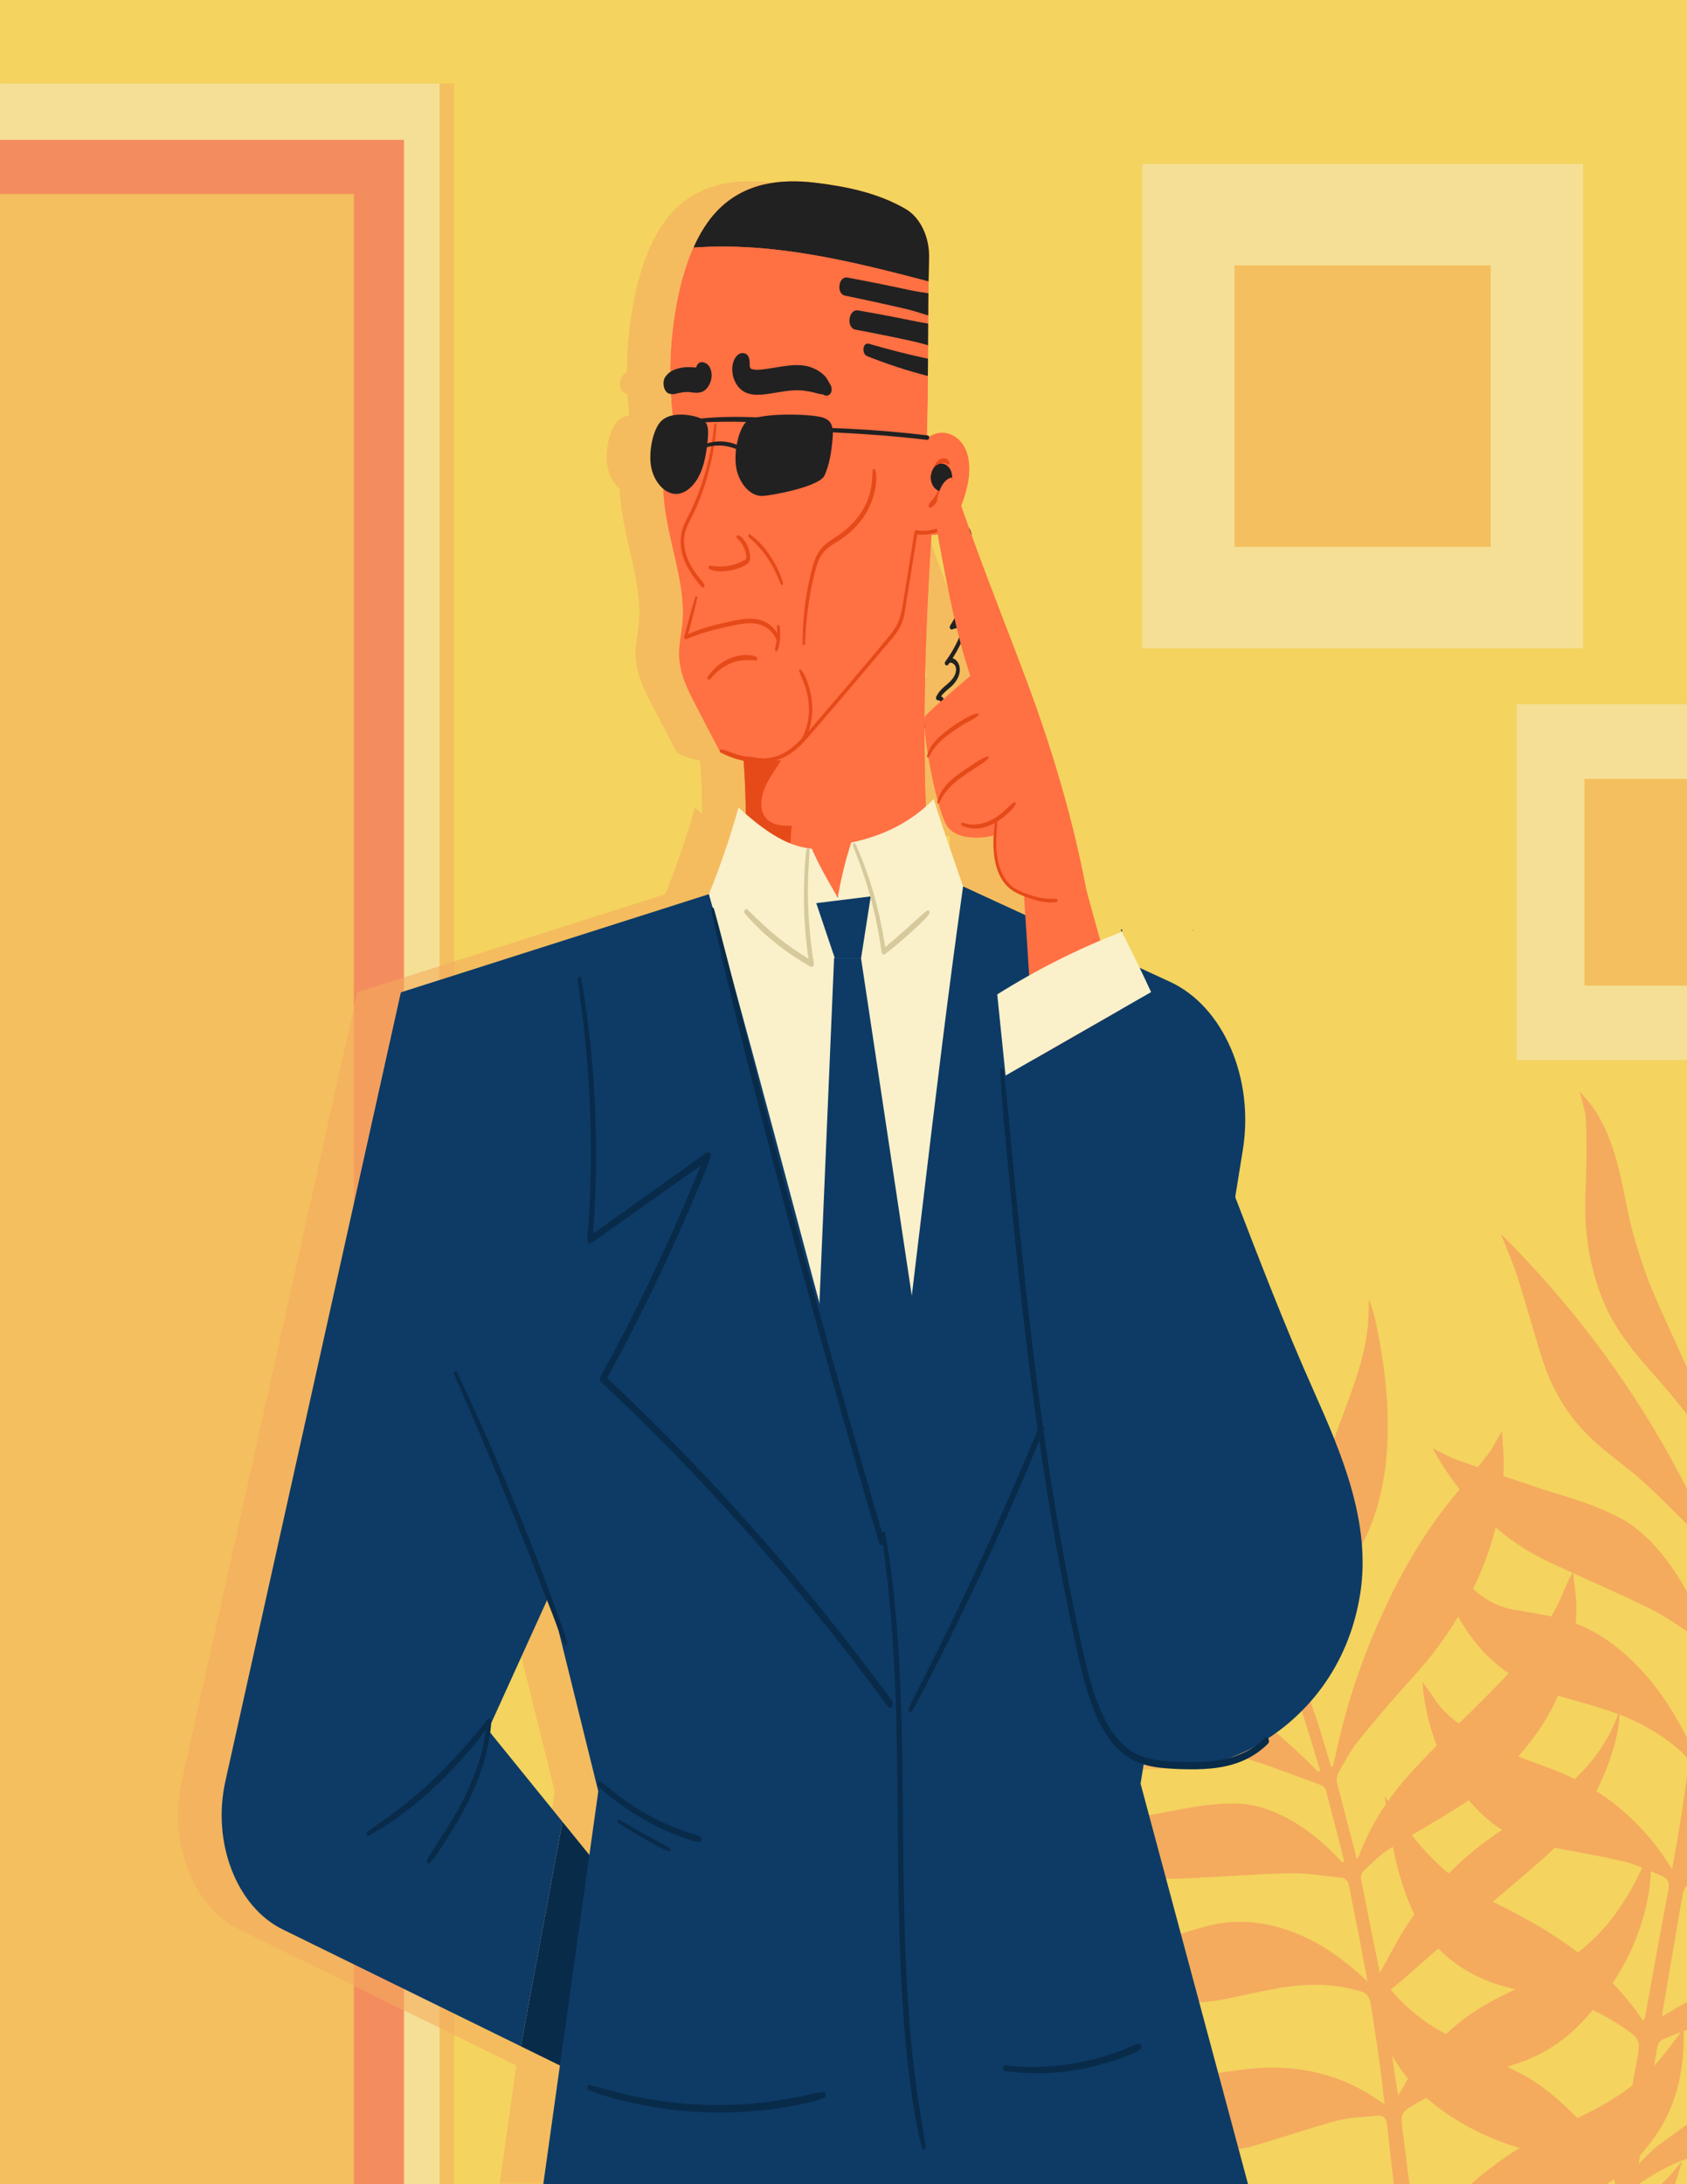<svg xmlns="http://www.w3.org/2000/svg" xmlns:xlink="http://www.w3.org/1999/xlink" width="340px" height="440px" viewBox="0 0 340 440"><defs><filter id="alpha" filterUnits="objectBoundingBox" x="0%" y="0%" width="100%" height="100%"></filter><mask id="mask0"><g filter="url(#alpha)"><rect x="0" y="0" width="340" height="440" style="fill:rgb(0%,0%,0%);fill-opacity:0.569;stroke:none;"></rect></g></mask><clipPath id="clip1"><rect x="0" y="0" width="340" height="440"></rect></clipPath><g id="surface5" clip-path="url(#clip1)"><path style=" stroke:none;fill-rule:nonzero;fill:rgb(95.686%,67.059%,36.863%);fill-opacity:1;" d="M 255.949 280.148 C 250.25 267.383 245.203 254.254 240.152 241.148 L 241.691 231.625 C 244.02 217.188 237.754 202.734 227.016 197.785 L 220.891 194.965 C 219.715 192.516 218.512 190.082 217.266 187.676 C 217.191 187.742 217.098 187.789 217.012 187.824 C 215.66 188.348 214.316 188.902 212.977 189.469 C 212.027 186.074 211.078 182.68 210.145 179.277 C 207.418 164.688 202.984 150.109 197.934 136.641 C 194.297 126.938 190.516 117.453 187.008 107.754 C 186.984 107.516 186.945 107.273 186.848 107.02 C 186.758 106.781 186.641 106.582 186.512 106.391 C 185.973 104.887 185.441 103.375 184.918 101.855 C 185.094 101.414 185.258 100.969 185.406 100.527 C 186.461 97.41 187.105 93.688 185.867 90.688 C 184.52 87.418 180.922 86.227 178.473 88.047 C 178.453 87.879 178.367 87.734 178.191 87.715 C 178.121 87.707 178.051 87.699 177.984 87.691 C 177.996 87.312 178.008 86.938 178.02 86.555 C 178.031 86.203 178.043 85.848 178.047 85.488 C 178.062 85.004 178.074 84.516 178.086 84.031 C 178.148 81.301 178.188 78.527 178.207 75.742 C 178.215 74.738 178.219 73.734 178.23 72.719 L 178.23 72.262 C 178.234 71.633 178.242 70.996 178.242 70.355 C 178.242 70.086 178.242 69.816 178.246 69.547 L 178.246 68.707 C 178.25 67.578 178.258 66.445 178.262 65.312 C 178.262 65.27 178.262 65.227 178.266 65.188 L 178.266 64.695 C 178.266 64.312 178.273 63.926 178.277 63.543 C 178.277 62.746 178.289 61.957 178.293 61.16 C 178.301 60.465 178.312 59.773 178.32 59.086 C 178.328 58.289 178.336 57.492 178.352 56.703 C 178.379 55.195 178.41 53.691 178.453 52.195 C 178.453 52.145 178.453 52.098 178.457 52.047 C 178.457 51.938 178.453 51.832 178.457 51.727 C 178.469 49.383 177.883 47.145 176.836 45.336 C 176.035 43.953 174.969 42.816 173.699 42.082 C 171.84 41.008 169.895 40.164 167.91 39.469 C 163.934 38.078 159.773 37.328 155.68 36.828 C 149.105 36.02 142.273 36.641 136.906 41.375 C 136.867 41.41 136.824 41.441 136.785 41.477 C 136.758 41.504 136.73 41.531 136.703 41.559 C 136.375 41.855 136.047 42.168 135.73 42.5 C 135.727 42.504 135.723 42.508 135.723 42.512 C 135.246 43.004 134.797 43.531 134.367 44.086 C 134.348 44.109 134.332 44.133 134.312 44.152 C 134.129 44.391 133.949 44.637 133.781 44.887 C 133.555 45.195 133.348 45.508 133.141 45.828 C 133.117 45.867 133.09 45.906 133.066 45.945 C 132.68 46.547 132.312 47.176 131.977 47.824 C 131.801 48.156 131.633 48.496 131.469 48.836 C 131.324 49.125 131.188 49.426 131.055 49.727 C 131.031 49.777 131.004 49.824 130.984 49.875 C 130.984 49.875 130.984 49.875 130.988 49.875 C 130.984 49.875 130.984 49.875 130.984 49.875 C 130.949 49.953 130.918 50.039 130.883 50.117 C 130.773 50.363 130.672 50.609 130.566 50.859 C 130.387 51.293 130.215 51.734 130.047 52.176 C 129.902 52.566 129.766 52.961 129.629 53.363 C 129.496 53.75 129.371 54.145 129.25 54.539 C 128.746 56.164 128.316 57.832 127.965 59.512 C 126.895 64.516 126.359 69.703 126.344 74.895 C 125.965 75.148 125.609 75.469 125.316 75.887 C 124.523 77.016 125.023 79.199 126.27 79.348 C 126.332 79.355 126.395 79.363 126.457 79.371 C 126.539 80.809 126.664 82.242 126.824 83.668 C 125.738 83.883 124.754 84.359 124.109 85.23 C 122.59 87.281 121.938 91.445 122.449 94.094 C 122.797 95.891 123.719 97.508 124.918 98.496 C 125 101.195 125.445 103.992 125.984 106.648 C 127.277 113.016 129.406 119.406 128.727 125.938 C 128.527 127.848 128.09 129.734 128.09 131.668 C 128.094 135.5 129.816 138.93 131.473 142.105 C 133.074 145.176 134.68 148.246 136.281 151.324 C 136.285 151.324 136.285 151.324 136.289 151.324 C 136.289 151.445 136.332 151.562 136.441 151.613 C 138.211 152.441 139.195 152.852 141.051 153.25 C 141.062 153.254 141.078 153.254 141.094 153.258 C 141.352 156.805 141.488 160.391 141.523 163.977 C 141.027 163.551 140.535 163.117 140.047 162.68 C 138.367 168.664 136.375 174.496 134.082 180.129 L 72 199.906 L 36.621 358.844 C 33.883 371.152 38.898 384.121 48.152 388.664 L 96.164 412.215 L 104.051 416.086 L 100.703 440 L 242.734 440 L 221.078 359.312 L 221.703 355.434 C 223.027 355.844 224.391 356.059 225.742 356.18 C 227.906 356.371 230.082 356.449 232.25 356.414 C 236.305 356.355 240.5 355.766 244.164 353.371 C 245.074 352.773 245.934 352.082 246.742 351.277 C 247.059 350.965 246.992 350.461 246.781 350.176 C 256.039 344.102 263.297 334.254 265.359 320.973 C 267.574 306.719 261.57 292.734 255.949 280.148 Z M 243.762 352 C 242.336 352.938 240.812 353.605 239.242 354.055 C 240.836 353.465 242.359 352.766 243.762 352 Z M 185.309 178.562 C 183.34 172.738 181.176 166.883 179.391 160.961 C 178.871 161.492 178.336 161.992 177.793 162.473 C 177.602 157.016 177.516 151.547 177.527 146.078 L 177.527 146.637 C 177.539 146.629 177.551 146.625 177.562 146.617 C 177.641 148 177.867 149.832 178.191 151.844 C 178.141 152.004 178.078 152.156 178.039 152.324 C 177.992 152.523 178.184 152.66 178.312 152.586 C 178.805 155.496 179.48 158.668 180.199 161.305 C 180.172 161.406 180.137 161.5 180.113 161.605 C 180.07 161.816 180.227 161.914 180.355 161.871 C 180.949 163.953 181.566 165.633 182.129 166.461 C 184.352 169.719 190.707 168.66 191.48 168.254 C 191.316 170.844 191.512 173.516 192.434 175.781 C 193.035 177.25 193.918 178.441 195.043 179.238 C 195.84 179.805 196.711 180.203 197.594 180.539 C 197.676 181.805 197.758 183.07 197.84 184.34 Z M 181.41 140.781 C 181.262 140.562 181.086 140.383 180.887 140.262 C 181.453 139.434 182.262 138.91 182.945 138.273 C 183.723 137.547 184.504 136.512 184.629 135.219 C 184.73 134.16 184.328 133.227 183.582 132.766 C 183.457 132.688 183.324 132.637 183.195 132.598 C 183.793 131.672 184.336 130.691 184.824 129.66 C 185.414 131.852 186.051 134.02 186.766 136.148 C 186.766 136.148 183.914 138.574 181.41 140.781 Z M 180.73 110.633 C 181.609 115.301 182.504 119.977 183.566 124.578 L 182.703 126.023 C 182.48 126.398 182.75 126.949 183.113 126.793 C 183.414 126.66 183.723 126.59 184.031 126.551 C 184.184 127.184 184.348 127.809 184.512 128.438 C 183.801 130.055 182.953 131.562 181.973 132.934 C 181.895 133.02 181.824 133.117 181.762 133.23 C 181.75 133.246 181.738 133.262 181.73 133.273 C 181.73 133.273 181.73 133.277 181.734 133.277 C 181.715 133.312 181.691 133.344 181.676 133.383 C 181.453 133.879 182.02 134.281 182.297 133.906 C 182.375 133.801 182.453 133.688 182.527 133.578 C 182.84 133.352 183.328 133.633 183.566 133.91 C 184.117 134.547 183.887 135.555 183.504 136.234 C 183.023 137.094 182.324 137.637 181.652 138.211 C 180.961 138.801 180.32 139.449 179.887 140.375 C 179.734 140.707 180 141.105 180.266 141.078 C 180.477 141.059 180.648 141.164 180.785 141.332 C 179.273 142.672 178 143.844 177.738 144.203 C 177.609 144.379 177.547 144.793 177.531 145.387 C 177.578 132.809 178.113 120.223 178.945 107.695 C 179.387 107.766 179.809 107.738 180.211 107.641 C 180.363 108.645 180.543 109.645 180.73 110.633 Z M 104.57 366.992 L 90 349.023 C 90.082 348.402 90.145 347.781 90.195 347.152 L 101.453 322.363 C 101.848 323.363 102.246 324.367 102.633 325.375 C 103.016 326.367 103.379 327.395 103.758 328.406 L 111.785 360.867 L 109.988 373.676 Z M 104.57 366.992 "></path></g></defs><g id="surface1"><rect x="0" y="0" width="340" height="440" style="fill:rgb(95.686%,82.745%,36.863%);fill-opacity:1;stroke:none;"></rect><path style=" stroke:none;fill-rule:nonzero;fill:rgb(95.686%,67.059%,36.863%);fill-opacity:1;" d="M 344.238 307.668 C 344.238 302.555 344.383 297.43 344.148 292.336 C 344.078 290.793 343.188 289.055 342.297 287.879 C 339.609 284.32 336.824 280.875 333.926 277.605 C 329.594 272.723 325.27 267.859 322.695 261.016 C 320.25 254.523 319.207 247.688 319.543 240.434 C 319.77 235.574 319.781 230.691 319.652 225.828 C 319.605 223.996 318.902 222.195 318.391 219.898 C 319.34 221.016 320.172 221.859 320.883 222.852 C 323.539 226.535 325.148 231.004 326.309 235.727 C 327.383 240.086 328.055 244.629 329.258 248.922 C 330.445 253.141 331.863 257.305 333.559 261.223 C 337.195 269.641 341.383 277.664 344.297 286.684 C 344.062 283.355 343.926 280.008 343.582 276.695 C 342.699 268.199 341.379 259.758 340.875 251.23 C 340.215 240.094 341.422 229.18 345.484 219.105 C 347.16 214.953 349.078 210.965 350.922 206.926 C 354.152 199.844 357.41 192.781 360.633 185.758 C 360.57 186.953 360.496 188.332 360.414 189.715 C 360.328 191.16 360.273 192.617 360.137 194.059 C 359.719 198.496 359.402 202.961 358.797 207.355 C 357.586 216.086 356.391 224.828 354.859 233.469 C 353.105 243.355 350.805 253.062 347.922 262.512 C 346.988 265.582 345.801 268.523 344.82 271.57 C 344.543 272.43 344.414 273.492 344.516 274.406 C 344.965 278.539 345.527 282.648 346.086 287.07 C 346.777 285.242 347.422 283.535 348.062 281.824 C 352.074 271.164 356.461 260.766 362.527 251.809 C 365.441 247.508 368.891 243.82 372.105 239.863 C 374.777 236.574 377.289 233.109 379.047 228.859 C 379.586 227.555 380.004 226.168 380.637 224.371 C 380.637 226.059 380.719 227.301 380.625 228.52 C 380.062 235.707 378.98 242.719 376.941 249.496 C 373.871 259.703 368.918 267.777 361.219 272.496 C 355.734 275.855 352.066 281.523 348.238 287.23 C 346.395 289.98 346.309 292.707 346.465 295.945 C 346.66 299.992 346.512 304.066 346.512 308.125 C 346.637 308.176 346.762 308.223 346.887 308.27 C 347.75 306.848 348.605 305.418 349.48 304.008 C 354.145 296.457 359.516 289.879 365.461 284.016 C 371.594 277.961 378.156 272.961 385.355 269.359 C 388.234 267.918 391.125 266.5 393.957 264.918 C 395.211 264.215 396.34 263.137 397.922 261.922 C 397.254 264.531 396.82 266.766 396.125 268.852 C 393.359 277.109 388.855 283.496 383.266 288.746 C 378.32 293.391 372.918 296.758 367.141 299.27 C 362.434 301.312 357.762 303.527 353.152 305.922 C 351.133 306.973 349.289 308.605 347.422 310.09 C 347.043 310.391 346.723 311.191 346.691 311.789 C 346.418 317.117 346.219 322.453 345.992 327.887 C 346.172 327.773 346.418 327.699 346.582 327.508 C 351.133 322.176 356.562 318.855 362.312 316.492 C 368.75 313.844 375.316 311.719 381.797 309.238 C 387.91 306.895 393.914 304.164 399.051 299.043 C 400.312 297.785 401.48 296.363 403.043 295.148 C 402.539 297.602 402.25 300.168 401.496 302.484 C 398.418 311.91 393.008 318.34 385.832 322.473 C 380.062 325.797 373.992 327.457 367.742 328.062 C 362.684 328.555 357.605 328.664 352.551 329.18 C 350.523 329.387 348.523 330.168 346.531 330.805 C 346.164 330.922 345.672 331.543 345.621 332 C 344.941 338.496 344.328 345.004 343.699 351.492 C 345.723 349.805 347.715 348.031 349.793 346.438 C 353.703 343.438 357.902 341.281 362.254 339.586 C 367.918 337.371 373.719 336.48 379.621 336.121 C 384.672 335.812 389.715 335.059 394.539 332.836 C 397.984 331.246 401.098 328.957 403.711 325.566 C 402.926 328.414 401.457 330.648 399.887 332.766 C 394.887 339.504 388.688 343.539 381.758 345.617 C 375.305 347.551 368.777 349.059 362.289 350.812 C 357.422 352.129 352.574 353.555 347.711 354.906 C 346.441 355.262 345.145 355.477 343.879 355.855 C 343.516 355.965 342.98 356.359 342.922 356.727 C 341.938 363.082 341.016 369.453 340.023 376.195 C 341.285 375.227 342.305 374.328 343.398 373.625 C 350.293 369.203 357.609 367.328 365.281 367.578 C 368.293 367.676 371.305 367.688 374.316 367.633 C 380.195 367.531 385.918 366.426 391.32 363.152 C 394.836 361.023 398.047 358.34 400.91 354.961 C 401.027 354.828 401.16 354.719 401.484 354.402 C 400.586 358.539 399.164 361.953 397.234 365.027 C 392.758 372.148 386.852 376.406 380.305 379.539 C 374.539 382.293 368.758 382.676 362.707 381.449 C 356.16 380.121 349.562 378.945 342.879 379.402 C 339.445 379.633 339.461 379.539 338.738 383.824 C 337.531 390.953 336.297 398.074 335.082 405.199 C 335.035 405.469 335.047 405.75 335.02 406.199 C 336.758 405.184 338.355 404.195 339.988 403.301 C 344.895 400.609 350.043 399.152 355.309 398.277 C 360.945 397.344 366.586 397.539 372.25 397.746 C 378.355 397.973 384.484 397.656 390.355 395.094 C 392.754 394.051 395.031 392.551 397.285 391.301 C 395.199 399.152 391.387 405.328 385.309 408.977 C 379.051 412.734 372.531 414.059 365.762 412.172 C 362.133 411.16 358.566 409.75 355.004 408.363 C 350.695 406.688 346.391 406.941 342.094 408.199 C 339.738 408.891 337.43 409.855 335.129 410.816 C 334.68 411.004 334.125 411.672 334.027 412.238 C 333.148 417.328 332.355 422.445 331.547 427.555 C 331.133 430.16 330.742 432.773 330.258 435.887 C 331.785 434.445 332.914 433.137 334.203 432.203 C 337.707 429.66 341.176 426.969 344.848 424.891 C 352.871 420.352 361.309 418.664 370.078 419.445 C 375.238 419.906 380.41 419.648 385.445 417.801 C 386.676 417.348 387.852 416.656 389.414 415.902 C 385.48 421.312 381.812 426.34 376.812 429.273 C 373.035 431.492 369.035 432.434 364.91 432.477 C 360.195 432.527 355.465 432.195 350.762 432.523 C 343.754 433.016 337.059 435.344 330.824 439.609 C 330.215 440.023 329.562 441.078 329.484 441.922 C 328.426 453.043 327.34 464.164 326.539 475.316 C 326.16 480.629 326.371 486.012 326.316 491.359 C 326.309 492.156 326.316 492.953 326.316 493.824 C 324.836 493.824 323.5 493.824 321.945 493.824 C 321.945 490.562 321.93 487.328 321.949 484.09 C 322.016 473.609 322.852 463.207 323.977 452.84 C 324.395 448.988 324.797 445.121 325.449 441.332 C 325.797 439.312 325.086 438.641 323.934 437.961 C 320.508 435.938 316.863 434.945 313.176 434.301 C 306.012 433.047 299.109 430.672 292.637 426.488 C 286.891 422.773 281.887 417.852 278.734 410.387 C 276.82 405.855 276.145 400.922 276.316 396.23 C 277.602 397.715 279.055 399.352 280.477 401.035 C 283.352 404.434 286.637 407.066 290.168 409.066 C 295.539 412.113 300.992 414.914 306.449 417.699 C 311.141 420.098 315.184 423.809 319.059 427.848 C 321.488 430.379 323.742 433.188 326.18 435.996 C 326.551 433.875 326.914 431.77 327.289 429.664 C 328.227 424.41 329.168 419.156 330.109 413.902 C 330.535 411.527 330.293 410.711 328.586 409.438 C 322.992 405.277 316.984 402.766 310.582 401.742 C 304.324 400.738 298.16 399.285 292.633 394.98 C 288.859 392.043 285.906 388.117 283.887 383.047 C 281.266 376.469 280.066 369.352 279.07 361.809 C 280.812 364.355 282.309 366.738 283.961 368.93 C 288.531 374.992 293.879 379.637 299.988 382.66 C 306.316 385.789 312.574 389.062 318.387 393.625 C 323.105 397.332 327.504 401.551 331.168 407.148 C 331.328 406.777 331.512 406.52 331.566 406.219 C 333.117 397.762 334.605 389.289 336.23 380.855 C 336.574 379.078 336.02 378.352 334.965 377.918 C 332.367 376.852 329.789 375.566 327.125 374.949 C 321.348 373.609 315.512 372.727 309.719 371.492 C 303.77 370.219 298.793 366.469 294.625 360.895 C 290.523 355.414 288.02 348.859 286.914 341.391 C 286.816 340.719 286.801 340.023 286.703 338.836 C 287.621 340.121 288.332 341.02 288.957 342.008 C 290.973 345.207 293.715 347.102 296.461 348.926 C 301.387 352.199 306.676 354.164 311.988 356.086 C 320.355 359.109 327.91 364.133 334.078 372.246 C 335.043 373.512 335.906 374.91 336.996 376.504 C 337.539 373.461 338.062 370.738 338.504 367.988 C 339.035 364.641 339.496 361.27 339.992 357.91 C 340.488 354.547 340.367 354.148 338.234 352.336 C 334.426 349.09 330.254 346.805 325.902 345.211 C 321.773 343.695 317.543 342.645 313.352 341.406 C 306.125 339.27 299.785 335.133 295.012 327.574 C 291.957 322.742 290.211 317.195 289.789 310.633 C 290.953 312.34 291.988 313.816 292.984 315.332 C 296.207 320.238 300.156 323.449 305.168 324.281 C 308.105 324.77 311.043 325.25 313.957 325.93 C 320.664 327.488 326.434 331.523 331.547 337.273 C 335.027 341.191 337.867 345.793 340.371 350.773 C 340.48 350.992 340.59 351.207 340.902 351.832 C 341.301 348.262 341.664 345.141 341.992 342.012 C 342.324 338.852 342.57 335.672 342.957 332.523 C 343.113 331.215 342.816 330.395 341.945 329.852 C 338.805 327.891 335.75 325.629 332.5 324.035 C 325.59 320.645 318.555 317.684 311.617 314.383 C 303.406 310.477 296.547 304.012 290.871 295.426 C 290.18 294.375 289.586 293.211 288.754 291.758 C 290.559 292.633 292.027 293.512 293.57 294.066 C 298.445 295.816 303.348 297.449 308.242 299.129 C 314.469 301.27 320.855 302.676 326.828 305.977 C 330.254 307.871 333.164 310.73 335.777 314.129 C 338.707 317.934 341.059 322.285 342.992 327.027 C 343.02 327.098 343.145 327.098 343.492 327.23 C 343.73 322.133 343.984 317.121 344.176 312.102 C 344.191 311.637 343.918 310.992 343.621 310.695 C 339.547 306.625 335.52 302.461 331.32 298.613 C 328.113 295.676 324.594 293.312 321.375 290.398 C 316.859 286.309 313.254 281.055 311.062 274.453 C 309.191 268.816 307.684 262.977 305.859 257.305 C 304.875 254.246 303.57 251.355 302.48 248.559 C 318.953 264.996 333.203 284.379 343.859 308.012 C 343.984 307.895 344.109 307.781 344.238 307.668 Z M 344.238 307.668 "></path><path style=" stroke:none;fill-rule:nonzero;fill:rgb(95.686%,67.059%,36.863%);fill-opacity:1;" d="M 266.02 356.531 C 264.555 351.781 263.215 346.953 261.539 342.336 C 261.031 340.938 259.703 339.754 258.539 339.086 C 255.023 337.074 251.449 335.215 247.82 333.574 C 242.395 331.121 236.984 328.684 232.629 323.566 C 228.496 318.715 225.566 312.867 223.797 305.973 C 222.613 301.355 221.223 296.812 219.707 292.359 C 219.141 290.68 217.969 289.348 216.832 287.461 C 218.035 288.039 219.051 288.426 219.996 289.004 C 223.52 291.148 226.297 294.523 228.73 298.348 C 230.977 301.883 232.902 305.777 235.254 309.184 C 237.566 312.531 240.082 315.715 242.777 318.539 C 248.566 324.605 254.762 330.043 260.055 337.02 C 258.883 334.039 257.793 330.996 256.523 328.086 C 253.266 320.625 249.617 313.418 246.703 305.746 C 242.895 295.723 240.883 285.012 241.766 273.703 C 242.129 269.043 242.766 264.418 243.316 259.781 C 244.285 251.652 245.281 243.527 246.262 235.457 C 246.543 236.598 246.871 237.914 247.191 239.234 C 247.527 240.621 247.895 242 248.18 243.402 C 249.062 247.723 250.051 252.02 250.75 256.395 C 252.133 265.078 253.531 273.773 254.59 282.531 C 255.797 292.555 256.445 302.676 256.484 312.832 C 256.496 316.133 256.238 319.434 256.203 322.734 C 256.191 323.664 256.379 324.711 256.73 325.512 C 258.34 329.133 260.039 332.68 261.824 336.52 C 261.941 334.488 262.051 332.59 262.156 330.695 C 262.82 318.871 263.91 307.105 266.973 295.875 C 268.441 290.484 270.59 285.402 272.438 280.184 C 273.977 275.844 275.312 271.418 275.723 266.633 C 275.852 265.16 275.844 263.672 275.914 261.695 C 276.398 263.266 276.832 264.379 277.094 265.559 C 278.633 272.496 279.637 279.531 279.691 286.805 C 279.773 297.754 277.488 307.633 271.691 315.711 C 267.562 321.465 265.785 328.496 263.871 335.633 C 262.945 339.07 263.652 341.641 264.727 344.574 C 266.066 348.238 267.098 352.09 268.262 355.863 C 268.395 355.848 268.523 355.832 268.652 355.816 C 269.047 354.082 269.43 352.344 269.836 350.613 C 272 341.359 275.102 332.668 278.938 324.367 C 282.895 315.801 287.551 308.004 293.203 301.199 C 295.465 298.48 297.738 295.773 299.914 292.941 C 300.879 291.688 301.617 290.141 302.734 288.254 C 302.863 291 303.105 293.281 303.055 295.555 C 302.859 304.551 300.508 312.645 296.824 320.203 C 293.566 326.895 289.52 332.617 284.875 337.727 C 281.09 341.887 277.387 346.188 273.797 350.625 C 272.223 352.57 270.98 354.973 269.668 357.25 C 269.406 357.711 269.336 358.605 269.48 359.176 C 270.758 364.254 272.102 369.305 273.449 374.461 C 273.586 374.27 273.793 374.082 273.891 373.824 C 276.582 366.688 280.676 360.992 285.332 356.035 C 290.551 350.48 296.039 345.355 301.344 339.934 C 306.348 334.824 311.137 329.402 314.438 322.18 C 315.25 320.402 315.926 318.523 317.027 316.641 C 317.262 319.16 317.73 321.688 317.695 324.199 C 317.543 334.43 314.367 342.996 308.891 350.281 C 304.484 356.145 299.324 360.605 293.699 364.172 C 289.145 367.059 284.461 369.602 279.914 372.508 C 278.09 373.676 276.457 375.363 274.789 376.91 C 274.48 377.195 274.203 378.008 274.289 378.457 C 275.523 384.812 276.82 391.152 278.098 397.477 C 279.492 394.941 280.832 392.336 282.305 389.859 C 285.074 385.191 288.355 381.176 291.906 377.508 C 296.535 372.727 301.66 369.113 307.035 365.941 C 311.641 363.23 316.105 360.105 319.945 355.723 C 322.688 352.59 324.922 348.969 326.379 344.562 C 326.465 347.586 325.742 350.367 324.891 353.086 C 322.184 361.746 317.586 368.473 311.746 373.734 C 306.309 378.633 300.68 383.168 295.164 387.914 C 291.023 391.477 286.93 395.129 282.801 398.719 C 281.723 399.66 280.586 400.484 279.516 401.441 C 279.211 401.719 278.824 402.34 278.879 402.711 C 279.785 409.086 280.758 415.445 281.773 422.184 C 282.668 420.676 283.355 419.352 284.172 418.172 C 289.301 410.754 295.559 405.496 302.754 402.039 C 305.578 400.684 308.375 399.246 311.156 397.75 C 316.586 394.828 321.586 391.051 325.66 385.418 C 328.312 381.75 330.523 377.719 332.215 373.199 C 332.281 373.02 332.375 372.855 332.586 372.406 C 332.941 376.68 332.598 380.531 331.688 384.312 C 329.578 393.078 325.316 399.871 320.133 405.922 C 315.574 411.254 310.316 414.387 304.348 416.156 C 297.883 418.066 291.422 420.145 285.348 423.781 C 282.227 425.648 282.215 425.555 282.77 429.879 C 283.699 437.078 284.594 444.281 285.512 451.484 C 285.543 451.754 285.637 452.012 285.742 452.441 C 287.062 450.664 288.266 448.977 289.523 447.363 C 293.305 442.504 297.668 438.68 302.305 435.336 C 307.27 431.758 312.562 429.23 317.883 426.699 C 323.617 423.973 329.215 420.734 333.934 415.535 C 335.859 413.41 337.543 410.926 339.277 408.684 C 339.594 416.977 337.828 424.539 333.23 430.852 C 328.5 437.348 322.824 441.707 316 443.211 C 312.34 444.016 308.621 444.418 304.918 444.844 C 300.438 445.359 296.512 447.664 292.883 450.898 C 290.895 452.672 289.027 454.68 287.168 456.68 C 286.805 457.066 286.484 457.953 286.555 458.523 C 287.199 463.672 287.93 468.805 288.645 473.941 C 289.008 476.559 289.395 479.168 289.844 482.293 C 290.844 480.219 291.516 478.465 292.445 476.977 C 294.969 472.93 297.418 468.766 300.23 465.07 C 306.379 457 313.727 451.379 322.094 447.891 C 327.016 445.836 331.746 443.113 335.891 438.98 C 336.902 437.969 337.797 436.758 339.031 435.309 C 336.93 442.219 334.969 448.652 331.168 453.777 C 328.297 457.656 324.855 460.453 321.039 462.473 C 316.672 464.785 312.188 466.75 307.914 469.316 C 301.551 473.141 295.996 478.52 291.434 485.477 C 290.988 486.152 290.688 487.445 290.855 488.27 C 293.062 499.102 295.246 509.953 297.703 520.691 C 298.875 525.805 300.617 530.699 302.102 535.691 C 302.324 536.438 302.559 537.172 302.809 537.98 C 301.434 538.691 300.195 539.336 298.75 540.082 C 297.816 537.055 296.871 534.059 295.961 531.043 C 293.016 521.277 290.801 511.219 288.871 501.055 C 288.156 497.277 287.422 493.492 286.938 489.66 C 286.68 487.617 285.828 487.336 284.562 487.258 C 280.801 487.023 277.133 487.855 273.523 489.031 C 266.516 491.309 259.426 492.422 252.215 491.645 C 245.809 490.961 239.754 488.797 234.68 483.379 C 231.605 480.094 229.562 475.836 228.375 471.398 C 229.996 472.156 231.816 472.98 233.617 473.859 C 237.262 475.633 241.07 476.496 244.922 476.66 C 250.781 476.906 256.648 476.887 262.516 476.852 C 267.559 476.82 272.379 478.32 277.137 480.211 C 280.117 481.395 283.016 482.918 286.086 484.352 C 285.824 482.207 285.555 480.074 285.301 477.941 C 284.66 472.613 284.027 467.281 283.395 461.953 C 283.109 459.543 282.648 458.898 280.695 458.539 C 274.312 457.363 268.012 457.918 261.773 460.043 C 255.676 462.121 249.535 463.73 243.168 462.391 C 238.824 461.477 234.953 459.254 231.621 455.516 C 227.305 450.668 224.148 444.637 221.055 438.109 C 223.402 439.641 225.477 441.133 227.641 442.371 C 233.625 445.805 239.922 447.547 246.461 447.418 C 253.234 447.281 259.988 447.312 266.691 448.758 C 272.137 449.93 277.43 451.73 282.438 455.172 C 282.484 454.746 282.578 454.418 282.543 454.113 C 281.555 445.52 280.504 436.934 279.594 428.324 C 279.402 426.508 278.676 426.098 277.574 426.203 C 274.855 426.461 272.094 426.508 269.441 427.215 C 263.695 428.75 258.023 430.734 252.289 432.371 C 246.398 434.051 240.703 432.957 235.234 429.789 C 229.855 426.672 225.648 421.789 222.48 415.383 C 222.195 414.805 221.98 414.168 221.551 413.113 C 222.77 413.863 223.688 414.355 224.551 414.977 C 227.34 416.977 230.43 417.418 233.504 417.793 C 239.016 418.465 244.488 417.746 249.973 416.977 C 258.613 415.766 267.066 416.797 275.121 421.363 C 276.383 422.078 277.586 422.957 279.055 423.918 C 278.684 420.832 278.391 418.047 278.008 415.285 C 277.543 411.922 277.004 408.57 276.5 405.215 C 275.996 401.848 275.77 401.539 273.27 400.879 C 268.801 399.699 264.273 399.582 259.773 400.191 C 255.504 400.773 251.273 401.828 247.027 402.691 C 239.703 404.184 232.629 403.387 226.027 398.664 C 221.809 395.645 218.594 391.336 216.316 385.441 C 217.887 386.469 219.273 387.34 220.637 388.273 C 225.035 391.277 229.621 392.359 234.516 390.727 C 237.383 389.77 240.25 388.801 243.148 388.031 C 249.82 386.254 256.34 387.23 262.734 390.109 C 267.094 392.074 271.051 394.984 274.801 398.402 C 274.965 398.555 275.129 398.703 275.598 399.133 C 274.945 395.629 274.387 392.551 273.797 389.488 C 273.195 386.395 272.512 383.324 271.965 380.215 C 271.738 378.926 271.227 378.309 270.262 378.223 C 266.781 377.906 263.297 377.281 259.824 377.359 C 252.434 377.531 245.051 378.168 237.664 378.438 C 228.922 378.754 220.695 376.051 212.961 370.805 C 212.016 370.164 211.133 369.367 209.941 368.418 C 211.867 368.363 213.484 368.473 215.074 368.246 C 220.105 367.531 225.125 366.688 230.152 365.895 C 236.547 364.887 242.883 363.125 249.371 363.32 C 253.098 363.434 256.621 364.691 260.023 366.586 C 263.832 368.715 267.266 371.621 270.422 375.098 C 270.465 375.148 270.586 375.086 270.945 375.043 C 269.703 370.195 268.5 365.422 267.238 360.672 C 267.121 360.23 266.684 359.762 266.32 359.629 C 261.367 357.809 256.434 355.879 251.43 354.324 C 247.609 353.137 243.664 352.637 239.84 351.477 C 234.473 349.848 229.617 346.703 225.688 341.629 C 222.332 337.297 219.258 332.598 215.938 328.207 C 214.145 325.836 212.105 323.781 210.289 321.715 C 230.301 329.055 249.094 340.207 265.77 357.023 C 265.852 356.863 265.938 356.695 266.02 356.531 Z M 266.02 356.531 "></path><path style=" stroke:none;fill-rule:nonzero;fill:rgb(95.686%,87.451%,58.431%);fill-opacity:1;" d="M 230.188 33.02 L 319.059 33.02 L 319.059 130.617 L 230.188 130.617 Z M 230.188 33.02 "></path><path style=" stroke:none;fill-rule:nonzero;fill:rgb(95.686%,74.902%,36.863%);fill-opacity:1;" d="M 248.809 53.469 L 300.441 53.469 L 300.441 110.168 L 248.809 110.168 Z M 248.809 53.469 "></path><path style=" stroke:none;fill-rule:nonzero;fill:rgb(95.686%,87.451%,58.431%);fill-opacity:1;" d="M 305.664 141.883 L 370.945 141.883 L 370.945 213.57 L 305.664 213.57 Z M 305.664 141.883 "></path><path style=" stroke:none;fill-rule:nonzero;fill:rgb(95.686%,74.902%,36.863%);fill-opacity:1;" d="M 319.34 156.902 L 357.266 156.902 L 357.266 198.551 L 319.34 198.551 Z M 319.34 156.902 "></path><path style=" stroke:none;fill-rule:nonzero;fill:rgb(95.686%,74.902%,36.863%);fill-opacity:1;" d="M 0.934 16.812 L 91.539 16.812 L 91.539 440 L 0.934 440 Z M 0.934 16.812 "></path><path style=" stroke:none;fill-rule:nonzero;fill:rgb(95.686%,87.451%,58.431%);fill-opacity:1;" d="M 0 16.812 L 88.598 16.812 L 88.598 440 L 0 440 Z M 0 16.812 "></path><path style=" stroke:none;fill-rule:nonzero;fill:rgb(95.686%,55.294%,36.863%);fill-opacity:1;" d="M 0 28.176 L 81.422 28.176 L 81.422 440 L 0 440 Z M 0 28.176 "></path><path style=" stroke:none;fill-rule:nonzero;fill:rgb(95.686%,74.902%,36.863%);fill-opacity:1;" d="M 0 39.082 L 71.309 39.082 L 71.309 440 L 0 440 Z M 0 39.082 "></path><path style=" stroke:none;fill-rule:nonzero;fill:rgb(95.686%,67.059%,36.863%);fill-opacity:1;" d="M 240.566 187.395 C 240.57 187.156 240.184 187.195 240.285 187.395 C 240.336 187.488 240.383 187.582 240.43 187.676 C 240.508 187.605 240.562 187.516 240.566 187.395 Z M 240.566 187.395 "></path><use xlink:href="#surface5" mask="url(#mask0)"></use><path style=" stroke:none;fill-rule:nonzero;fill:rgb(3.529%,16.863%,29.02%);fill-opacity:1;" d="M 128.656 385.852 L 113.363 366.992 L 104.957 412.215 L 124.836 421.969 Z M 128.656 385.852 "></path><path style=" stroke:none;fill-rule:nonzero;fill:rgb(5.098%,23.137%,40%);fill-opacity:1;" d="M 98.375 348.504 L 119.883 301.145 L 80.789 199.906 L 45.418 358.844 C 42.676 371.152 47.691 384.121 56.949 388.664 L 104.957 412.215 L 113.363 366.992 Z M 98.375 348.504 "></path><path style=" stroke:none;fill-rule:nonzero;fill:rgb(5.098%,23.137%,40%);fill-opacity:1;" d="M 142.871 180.129 L 80.789 199.906 L 120.578 360.867 L 109.496 440 L 251.531 440 L 229.871 359.312 L 250.484 231.629 C 252.816 217.188 246.547 202.734 235.809 197.785 L 194.102 178.566 Z M 142.871 180.129 "></path><path style=" stroke:none;fill-rule:nonzero;fill:rgb(100%,43.922%,26.275%);fill-opacity:1;" d="M 194.199 100.527 C 192.949 104.215 190.824 108.199 187.738 107.695 C 186.207 130.797 185.66 154.098 187.379 177.176 C 175.598 182.16 161.734 181.535 150.047 176.188 C 150.449 168.582 150.43 160.82 149.879 153.23 C 148.375 152.602 146.574 151.957 145.07 151.324 C 143.469 148.246 141.863 145.176 140.262 142.105 C 138.605 138.934 136.883 135.5 136.875 131.668 C 136.875 129.734 137.316 127.852 137.512 125.938 C 138.191 119.41 136.066 113.02 134.77 106.648 C 133.473 100.273 132.691 93.051 136.301 88.406 C 134.594 78.926 134.75 68.895 136.754 59.512 C 137.105 57.836 137.535 56.164 138.039 54.543 C 138.16 54.148 138.285 53.754 138.418 53.363 C 138.551 52.961 138.691 52.566 138.836 52.18 C 139.004 51.734 139.176 51.297 139.355 50.863 C 139.457 50.613 139.562 50.363 139.672 50.121 C 139.707 50.039 139.738 49.957 139.773 49.879 C 139.93 49.523 140.09 49.18 140.254 48.84 C 140.422 48.5 140.586 48.16 140.766 47.828 C 141.113 47.16 141.488 46.516 141.883 45.898 C 142.102 45.555 142.328 45.219 142.57 44.887 C 142.746 44.625 142.938 44.367 143.133 44.117 C 143.57 43.551 144.031 43.012 144.52 42.504 C 150.039 36.738 157.406 35.961 164.469 36.828 C 170.609 37.582 176.91 38.852 182.492 42.09 C 185.5 43.828 187.371 47.785 187.246 52.047 C 187.203 53.594 187.172 55.148 187.145 56.707 C 187.129 57.496 187.117 58.293 187.113 59.09 C 187.102 59.777 187.09 60.469 187.086 61.164 C 187.074 61.953 187.07 62.75 187.062 63.547 C 187.062 63.926 187.059 64.316 187.059 64.695 C 187.059 64.863 187.059 65.023 187.055 65.188 L 187.055 65.312 C 187.047 66.449 187.043 67.582 187.035 68.711 L 187.035 69.547 C 187.031 69.816 187.031 70.09 187.031 70.359 C 187.031 70.996 187.027 71.633 187.02 72.266 L 187.02 72.723 C 187.008 73.734 187.004 74.738 187 75.746 C 186.977 78.531 186.941 81.305 186.875 84.035 C 186.867 84.52 186.855 85.004 186.84 85.492 C 186.832 85.852 186.824 86.203 186.812 86.559 C 186.789 87.207 186.77 87.855 186.746 88.492 C 189.18 86.066 193.211 87.18 194.656 90.688 C 195.895 93.688 195.254 97.406 194.199 100.527 Z M 194.199 100.527 "></path><path style=" stroke:none;fill-rule:nonzero;fill:rgb(12.941%,12.941%,12.941%);fill-opacity:1;" d="M 187.145 56.703 C 187.168 55.145 187.203 53.59 187.246 52.047 C 187.367 47.785 185.5 43.824 182.492 42.082 C 176.91 38.855 170.613 37.582 164.469 36.828 C 157.406 35.961 150.043 36.738 144.52 42.5 C 142.574 44.535 141.02 47.07 139.773 49.875 C 155.828 48.73 171.484 52.578 187.145 56.703 Z M 187.145 56.703 "></path><path style=" stroke:none;fill-rule:nonzero;fill:rgb(100%,43.922%,26.275%);fill-opacity:1;" d="M 194.199 100.527 C 192.949 104.215 190.824 108.199 187.738 107.695 C 186.207 130.797 185.66 154.098 187.379 177.176 C 175.598 182.16 161.734 181.535 150.047 176.188 C 150.449 168.582 150.43 160.82 149.879 153.23 C 148.375 152.602 146.574 151.957 145.07 151.324 C 143.469 148.246 141.863 145.176 140.262 142.105 C 138.605 138.934 136.883 135.5 136.875 131.668 C 136.875 129.734 137.316 127.852 137.512 125.938 C 138.191 119.41 136.066 113.02 134.77 106.648 C 133.473 100.273 132.691 93.051 136.301 88.406 C 134.594 78.926 134.75 68.895 136.754 59.512 C 137.105 57.836 137.535 56.164 138.039 54.543 C 138.16 54.148 138.285 53.754 138.418 53.363 C 138.551 52.961 138.691 52.566 138.836 52.18 C 139.129 51.395 139.441 50.625 139.773 49.879 C 155.824 48.727 171.484 52.582 187.145 56.703 C 187.129 57.496 187.117 58.293 187.113 59.09 C 187.102 59.773 187.09 60.469 187.086 61.16 C 187.078 61.957 187.07 62.75 187.07 63.543 C 187.062 63.926 187.059 64.312 187.059 64.695 L 187.059 65.188 C 187.051 65.227 187.051 65.27 187.051 65.312 C 187.047 66.449 187.043 67.578 187.035 68.707 C 187.035 68.992 187.035 69.27 187.031 69.547 L 187.031 70.359 C 187.031 70.996 187.023 71.633 187.02 72.266 L 187.02 72.723 C 187.016 73.734 187.008 74.738 187 75.742 C 186.977 78.531 186.941 81.301 186.875 84.031 C 186.863 84.52 186.855 85.004 186.84 85.488 C 186.832 85.848 186.82 86.203 186.812 86.555 C 186.789 87.207 186.77 87.852 186.746 88.488 C 189.18 86.062 193.211 87.18 194.656 90.688 C 195.895 93.688 195.254 97.406 194.199 100.527 Z M 194.199 100.527 "></path><path style=" stroke:none;fill-rule:nonzero;fill:rgb(90.196%,29.02%,9.804%);fill-opacity:1;" d="M 159.547 166.352 C 157.406 166.352 154.727 166.352 153.656 163.578 C 152.586 159.418 155.797 155.953 157.406 153.18 C 153.988 153.18 151.016 152.035 147.68 152.355 C 148.438 152.648 149.191 152.941 149.879 153.23 C 150.434 160.82 150.449 168.582 150.047 176.188 C 153.203 177.633 156.523 178.719 159.918 179.457 C 159.316 175.121 159.094 170.738 159.547 166.352 Z M 159.547 166.352 "></path><path style=" stroke:none;fill-rule:nonzero;fill:rgb(12.941%,12.941%,12.941%);fill-opacity:1;" d="M 187.113 59.086 C 187.102 59.773 187.094 60.465 187.086 61.16 C 187.082 61.957 187.07 62.746 187.07 63.543 L 187.066 63.543 C 185.602 63.113 184.172 62.617 182.871 62.309 C 178.695 61.328 174.504 60.418 170.312 59.559 C 168.484 59.184 168.988 55.574 170.805 55.914 C 175.008 56.695 179.203 57.543 183.391 58.449 C 184.527 58.699 185.805 58.867 187.113 59.086 Z M 187.113 59.086 "></path><path style=" stroke:none;fill-rule:nonzero;fill:rgb(12.941%,12.941%,12.941%);fill-opacity:1;" d="M 187.059 65.188 C 187.055 65.227 187.055 65.27 187.055 65.312 C 187.051 66.449 187.043 67.578 187.039 68.707 L 187.039 69.547 C 187.031 69.555 187.031 69.547 187.031 69.547 C 186.055 69.27 185.098 69 184.172 68.797 C 180.262 67.93 176.344 67.141 172.418 66.406 C 170.473 66.047 171.012 62.199 172.941 62.531 C 176.871 63.219 180.797 63.961 184.719 64.77 C 185.469 64.922 186.25 65.055 187.055 65.188 Z M 187.059 65.188 "></path><path style=" stroke:none;fill-rule:nonzero;fill:rgb(12.941%,12.941%,12.941%);fill-opacity:1;" d="M 187.023 72.262 L 187.023 72.719 C 187.016 73.734 187.012 74.738 187 75.742 C 186.957 75.727 186.922 75.723 186.879 75.707 C 182.785 74.66 178.766 73.332 174.773 71.75 C 173.602 71.277 173.852 68.887 175.113 69.25 C 178.996 70.371 182.898 71.383 186.824 72.223 C 186.887 72.234 186.953 72.25 187.023 72.262 Z M 187.023 72.262 "></path><path style=" stroke:none;fill-rule:nonzero;fill:rgb(90.196%,29.02%,9.804%);fill-opacity:1;" d="M 191.352 93.156 C 190.934 92.023 189.637 92.203 188.988 92.855 C 188.566 93.277 188.273 93.855 188.027 94.457 C 187.789 95.031 187.527 95.66 187.516 96.328 C 187.5 97.008 187.801 97.551 188.305 97.75 C 188.652 97.887 189.16 97.793 189.102 98.438 C 189.047 99.055 188.688 99.598 188.387 100.051 C 188.191 100.348 187.973 100.621 187.75 100.891 C 187.547 101.141 187.289 101.387 187.168 101.715 C 187.07 101.98 187.238 102.297 187.465 102.27 C 187.945 102.215 188.398 101.625 188.723 101.203 C 189.078 100.734 189.418 100.207 189.664 99.633 C 190.07 98.691 190.117 97.297 189.184 96.887 C 188.832 96.734 188.297 96.859 188.367 96.211 C 188.426 95.637 188.688 95.039 188.902 94.539 C 189.129 94.023 189.438 93.52 189.883 93.32 C 190.312 93.125 190.629 93.281 191 93.57 C 191.184 93.715 191.445 93.41 191.352 93.156 Z M 191.352 93.156 "></path><path style=" stroke:none;fill-rule:nonzero;fill:rgb(90.196%,29.02%,9.804%);fill-opacity:1;" d="M 191.207 105.402 C 189.117 106.617 186.949 107.195 184.664 106.812 C 184.492 106.785 184.34 106.922 184.305 107.145 C 183.469 112.285 182.695 117.449 181.801 122.574 C 181.598 123.734 181.273 124.922 180.75 125.91 C 180.262 126.828 179.633 127.613 179.008 128.375 C 177.547 130.156 176.07 131.926 174.586 133.684 C 171.637 137.184 168.668 140.664 165.691 144.129 C 164.266 145.785 162.867 147.504 161.359 149.035 C 159.934 150.484 158.379 151.699 156.613 152.301 C 154.645 152.969 152.605 152.867 150.609 152.504 C 148.535 152.129 147.441 151.492 145.395 150.949 C 145.102 150.875 144.938 151.48 145.23 151.613 C 147 152.441 147.984 152.855 149.84 153.25 C 151.668 153.641 153.543 153.758 155.379 153.426 C 157.18 153.098 158.883 152.262 160.398 150.973 C 161.953 149.645 163.316 147.98 164.699 146.379 C 167.777 142.805 170.844 139.211 173.895 135.598 C 175.422 133.793 176.949 131.984 178.473 130.176 C 179.793 128.613 181.34 127.055 181.996 124.82 C 182.375 123.531 182.527 122.105 182.746 120.758 C 182.988 119.242 183.234 117.727 183.477 116.211 C 183.938 113.355 184.398 110.5 184.859 107.645 C 187.082 107.926 189.469 107.328 191.336 105.727 C 191.465 105.613 191.355 105.316 191.207 105.402 Z M 191.207 105.402 "></path><path style=" stroke:none;fill-rule:nonzero;fill:rgb(90.196%,29.02%,9.804%);fill-opacity:1;" d="M 163.09 138.547 C 162.719 137.234 162.211 135.746 161.344 134.855 C 161.215 134.719 161.004 134.883 161.066 135.102 C 161.426 136.352 162.039 137.453 162.41 138.703 C 162.789 139.984 163.02 141.336 163.043 142.711 C 163.086 145.238 162.383 147.723 161.078 149.605 C 160.906 149.852 161.188 150.285 161.391 150.051 C 162.961 148.238 163.707 145.531 163.711 142.844 C 163.711 141.379 163.48 139.914 163.09 138.547 Z M 163.09 138.547 "></path><path style=" stroke:none;fill-rule:nonzero;fill:rgb(90.196%,29.02%,9.804%);fill-opacity:1;" d="M 176.453 94.812 C 176.379 94.328 175.848 94.367 175.855 94.879 C 175.859 95.203 175.801 95.512 175.797 95.832 C 175.789 96.172 175.777 96.508 175.754 96.848 C 175.703 97.496 175.605 98.137 175.465 98.762 C 175.184 100.016 174.719 101.227 174.133 102.289 C 172.949 104.461 171.297 106.117 169.531 107.43 C 167.801 108.719 165.809 109.531 164.66 111.797 C 164.105 112.891 163.762 114.121 163.461 115.363 C 163.105 116.801 162.809 118.262 162.566 119.734 C 162.02 123 161.75 126.34 161.762 129.676 C 161.766 130.105 162.254 130.031 162.266 129.621 C 162.355 126.621 162.633 123.637 163.109 120.699 C 163.348 119.211 163.641 117.742 163.984 116.293 C 164.289 115.012 164.609 113.711 165.148 112.559 C 166.219 110.25 168.367 109.484 170.082 108.215 C 171.84 106.906 173.492 105.238 174.695 103.105 C 175.359 101.926 175.883 100.621 176.223 99.227 C 176.395 98.512 176.52 97.781 176.578 97.035 C 176.609 96.676 176.621 96.316 176.617 95.957 C 176.613 95.562 176.516 95.199 176.453 94.812 Z M 176.453 94.812 "></path><path style=" stroke:none;fill-rule:nonzero;fill:rgb(90.196%,29.02%,9.804%);fill-opacity:1;" d="M 140.027 102.891 C 140.484 101.891 140.914 100.863 141.309 99.816 C 142.094 97.734 142.734 95.566 143.246 93.348 C 143.824 90.812 144.215 88.23 144.406 85.602 C 144.434 85.242 144.008 85.133 143.969 85.504 C 143.477 90.348 142.383 95.07 140.715 99.453 C 140.297 100.543 139.848 101.609 139.359 102.648 C 138.898 103.641 138.367 104.574 137.918 105.578 C 136.988 107.648 136.973 110 137.676 112.195 C 138.074 113.426 138.664 114.535 139.332 115.543 C 139.66 116.035 140 116.504 140.355 116.961 C 140.734 117.453 141.098 117.98 141.562 118.332 C 141.836 118.535 142.105 118.055 141.945 117.75 C 141.699 117.273 141.355 116.914 141.039 116.516 C 140.703 116.094 140.371 115.664 140.055 115.215 C 139.449 114.355 138.891 113.406 138.496 112.355 C 138.109 111.324 137.863 110.199 137.852 109.047 C 137.84 107.879 138.137 106.82 138.594 105.824 C 139.047 104.828 139.57 103.887 140.027 102.891 Z M 140.027 102.891 "></path><path style=" stroke:none;fill-rule:nonzero;fill:rgb(90.196%,29.02%,9.804%);fill-opacity:1;" d="M 150.859 110.488 C 150.66 109.895 150.387 109.355 150.039 108.883 C 149.73 108.461 149.211 107.883 148.742 107.828 C 148.555 107.809 148.348 108.094 148.496 108.324 C 148.637 108.551 148.828 108.68 149 108.867 C 149.148 109.031 149.293 109.227 149.426 109.414 C 149.703 109.809 149.945 110.273 150.109 110.766 C 150.262 111.23 150.43 111.832 150.398 112.344 C 150.375 112.707 150.176 112.773 149.941 112.898 C 149.703 113.031 149.461 113.152 149.215 113.262 C 148.266 113.684 147.277 113.953 146.277 114.062 C 145.762 114.121 145.242 114.129 144.723 114.109 C 144.195 114.09 143.672 113.977 143.145 113.941 C 142.852 113.926 142.621 114.512 142.969 114.664 C 144.098 115.16 145.406 115.16 146.582 115.023 C 147.805 114.883 149.016 114.5 150.148 113.887 C 150.652 113.617 151.113 113.305 151.176 112.535 C 151.23 111.863 151.066 111.102 150.859 110.488 Z M 150.859 110.488 "></path><path style=" stroke:none;fill-rule:nonzero;fill:rgb(90.196%,29.02%,9.804%);fill-opacity:1;" d="M 157.117 128.637 C 156.762 127.297 155.777 126.285 154.836 125.652 C 153.738 124.922 152.516 124.648 151.293 124.629 C 149.848 124.605 148.41 124.938 146.988 125.234 C 145.57 125.535 144.152 125.859 142.746 126.27 C 141.375 126.668 140.02 127.148 138.691 127.746 C 139.324 125.324 140 122.906 140.523 120.449 C 140.586 120.148 140.215 120 140.125 120.281 C 139.289 122.875 138.637 125.582 137.91 128.227 C 137.82 128.547 138.023 128.898 138.297 128.777 C 140.859 127.664 143.504 126.93 146.168 126.34 C 147.5 126.047 148.84 125.73 150.191 125.594 C 151.434 125.473 152.719 125.531 153.895 126.113 C 154.453 126.387 154.984 126.762 155.445 127.254 C 155.91 127.75 156.234 128.359 156.574 128.996 C 156.77 129.375 157.234 129.07 157.117 128.637 Z M 157.117 128.637 "></path><path style=" stroke:none;fill-rule:nonzero;fill:rgb(90.196%,29.02%,9.804%);fill-opacity:1;" d="M 152.562 132.457 C 152.234 132.121 151.645 132.055 151.242 132 C 150.797 131.945 150.352 131.926 149.91 131.953 C 149 132.004 148.102 132.215 147.234 132.566 C 145.488 133.273 143.891 134.543 142.668 136.309 C 142.398 136.695 142.852 137.18 143.133 136.828 C 144.355 135.293 145.867 134.148 147.5 133.523 C 148.305 133.215 149.141 133.035 149.98 132.98 C 150.387 132.953 150.801 132.953 151.211 132.984 C 151.418 133 151.625 133.008 151.832 133.02 C 152.059 133.031 152.262 133.098 152.48 133.016 C 152.66 132.945 152.703 132.609 152.562 132.457 Z M 152.562 132.457 "></path><path style=" stroke:none;fill-rule:nonzero;fill:rgb(90.196%,29.02%,9.804%);fill-opacity:1;" d="M 157.137 126.219 C 157.078 125.766 156.539 125.812 156.578 126.281 C 156.652 127.074 156.641 127.867 156.555 128.66 C 156.512 129.055 156.449 129.449 156.375 129.836 C 156.34 130.031 156.301 130.223 156.254 130.414 C 156.199 130.633 156.172 130.77 156.207 130.992 C 156.242 131.191 156.398 131.332 156.547 131.199 C 156.629 131.129 156.691 131.086 156.742 130.973 C 156.789 130.875 156.816 130.77 156.848 130.66 C 156.902 130.465 156.953 130.266 157 130.066 C 157.094 129.652 157.156 129.23 157.195 128.805 C 157.277 127.945 157.25 127.07 157.137 126.219 Z M 157.137 126.219 "></path><path style=" stroke:none;fill-rule:nonzero;fill:rgb(90.196%,29.02%,9.804%);fill-opacity:1;" d="M 157.816 117.551 C 157.734 117.008 157.527 116.516 157.344 116.02 C 157.156 115.512 156.941 115.031 156.707 114.555 C 156.246 113.605 155.723 112.707 155.148 111.867 C 154.008 110.191 152.668 108.695 151.141 107.645 C 150.902 107.48 150.645 107.969 150.875 108.172 C 152.262 109.387 153.562 110.738 154.668 112.375 C 155.203 113.168 155.691 114.016 156.129 114.902 C 156.355 115.363 156.566 115.844 156.781 116.316 C 156.996 116.781 157.148 117.305 157.398 117.742 C 157.523 117.965 157.863 117.859 157.816 117.551 Z M 157.816 117.551 "></path><path style=" stroke:none;fill-rule:nonzero;fill:rgb(12.941%,12.941%,12.941%);fill-opacity:1;" d="M 167.055 76.984 C 166.785 76.508 166.555 76.055 166.16 75.668 C 165.332 74.852 164.43 74.348 163.43 73.984 C 161.57 73.312 159.5 73.539 157.609 73.82 C 156.574 73.973 155.543 74.168 154.508 74.312 C 153.621 74.434 152.637 74.578 151.934 74.441 C 151.879 74.43 151.32 74.266 151.602 74.383 C 151.523 74.352 151.043 74.168 151.297 74.234 C 151.301 74.238 151.301 74.238 151.301 74.234 C 151.309 74.238 151.312 74.238 151.328 74.242 C 151.309 74.219 151.289 74.195 151.27 74.176 C 151.266 74.164 151.262 74.16 151.254 74.148 C 151.199 74.031 151.191 74.031 151.23 74.129 C 151.031 73.645 150.977 73.504 151.086 73.746 C 151.129 73.852 151.137 73.855 151.109 73.758 C 151.109 73.738 151.109 73.719 151.105 73.688 C 151.105 73.629 151.098 73.574 151.094 73.52 C 151.098 73.504 151.098 73.484 151.102 73.453 C 151.117 72.664 151.012 71.605 150.312 71.281 C 148.977 70.664 147.852 72.023 147.629 73.695 C 147.426 75.23 147.879 76.738 148.723 77.82 C 150.387 79.953 152.98 79.605 155.105 79.301 C 157.238 78.996 159.379 78.488 161.531 78.645 C 161.547 78.648 161.961 78.695 162.027 78.703 C 162.277 78.738 162.527 78.781 162.773 78.816 C 163.199 78.879 163.613 78.965 164.031 79.07 C 164.504 79.191 164.973 79.344 165.438 79.406 C 165.664 79.438 165.758 79.434 165.793 79.426 C 165.816 79.441 165.855 79.465 165.91 79.492 C 166.215 79.652 166.473 79.766 166.801 79.676 C 167.305 79.531 167.602 79.121 167.609 78.43 C 167.617 77.777 167.328 77.469 167.055 76.984 Z M 167.055 76.984 "></path><path style=" stroke:none;fill-rule:nonzero;fill:rgb(12.941%,12.941%,12.941%);fill-opacity:1;" d="M 142.133 73.141 C 141.898 73.008 141.648 72.938 141.367 72.953 C 140.848 72.984 140.469 73.449 140.297 74.027 C 140.293 74.031 140.293 74.035 140.293 74.039 C 140.262 74.039 140.234 74.039 140.207 74.039 C 139.297 73.961 138.398 73.887 137.488 74.047 C 136.273 74.262 134.961 74.672 134.105 75.887 C 133.316 77.016 133.816 79.199 135.062 79.348 C 135.305 79.375 135.566 79.43 135.809 79.402 C 135.949 79.383 136.094 79.332 136.234 79.301 C 136.543 79.242 136.852 79.176 137.16 79.109 C 137.707 78.996 138.258 78.961 138.809 78.973 C 139.977 79.094 141.25 79.406 142.258 78.434 C 142.848 77.863 143.277 77.008 143.398 76.062 C 143.559 74.812 143.059 73.473 142.133 73.141 Z M 142.133 73.141 "></path><path style=" stroke:none;fill-rule:nonzero;fill:rgb(12.941%,12.941%,12.941%);fill-opacity:1;" d="M 191.789 95.246 C 191.66 94.781 191.453 94.391 191.164 94.07 C 191.004 93.934 190.844 93.797 190.68 93.66 C 190.328 93.449 189.957 93.363 189.57 93.402 C 189.285 93.422 189.023 93.527 188.785 93.719 C 188.527 93.855 188.305 94.07 188.125 94.359 C 187.922 94.645 187.785 94.973 187.723 95.344 C 187.609 95.688 187.574 96.047 187.609 96.422 C 187.648 96.656 187.691 96.887 187.727 97.121 C 187.855 97.582 188.062 97.973 188.352 98.297 C 188.512 98.43 188.672 98.566 188.836 98.703 C 189.188 98.918 189.559 99.004 189.945 98.961 C 190.23 98.941 190.488 98.836 190.727 98.648 C 190.988 98.508 191.211 98.297 191.391 98.004 C 191.594 97.719 191.727 97.391 191.793 97.02 C 191.902 96.676 191.941 96.316 191.902 95.941 C 191.867 95.707 191.828 95.477 191.789 95.246 Z M 191.789 95.246 "></path><path style=" stroke:none;fill-rule:nonzero;fill:rgb(12.941%,12.941%,12.941%);fill-opacity:1;" d="M 194.223 118.543 C 193.672 118.566 193.215 118.973 192.73 119.262 C 193.145 118.477 193.555 117.691 193.969 116.902 C 194.41 116.055 195.039 115.152 195.109 114.082 C 195.176 112.992 194.504 112.469 193.727 112.684 C 193.422 112.77 193.121 112.883 192.824 113.008 C 193.395 112.262 193.969 111.523 194.527 110.766 C 195.281 109.738 196.223 108.535 195.641 107.02 C 195.129 105.691 193.977 105.168 192.902 105.105 C 192.207 105.066 191.5 105.16 190.812 105.023 C 190.59 104.98 190.246 104.938 190.148 104.625 C 190.039 104.277 190.164 103.73 190.191 103.375 C 190.363 101.285 190.535 99.191 190.676 97.098 C 190.719 96.484 189.996 96.301 189.934 96.93 C 189.762 98.734 189.617 100.539 189.465 102.348 C 189.398 103.113 189.219 104.02 189.348 104.785 C 189.473 105.52 189.953 105.867 190.484 106.012 C 191.699 106.336 193.09 105.746 194.215 106.562 C 194.602 106.84 195 107.332 195.031 107.938 C 195.07 108.668 194.551 109.246 194.199 109.73 C 193.129 111.211 192.031 112.664 190.918 114.09 C 190.578 114.527 191.074 115.074 191.43 114.836 C 192.113 114.375 192.832 114.008 193.574 113.742 C 193.77 113.668 194.234 113.41 194.355 113.746 C 194.445 114 194.312 114.398 194.23 114.629 C 193.934 115.469 193.43 116.234 193.031 116.996 C 192.555 117.902 192.078 118.812 191.605 119.719 C 191.414 120.078 191.578 120.5 191.918 120.512 C 192.672 120.527 193.203 119.871 193.883 119.586 C 194.117 119.488 194.414 119.445 194.648 119.574 C 194.988 119.766 194.883 120.23 194.73 120.566 C 194.523 121.027 194.234 121.445 193.98 121.867 C 193.711 122.32 193.438 122.777 193.168 123.23 L 191.5 126.023 C 191.273 126.402 191.543 126.949 191.906 126.793 C 192.602 126.492 193.32 126.453 194.023 126.629 C 193.199 128.941 192.105 131.066 190.766 132.934 C 190.688 133.02 190.617 133.117 190.555 133.23 C 190.543 133.246 190.535 133.262 190.523 133.273 C 190.523 133.273 190.527 133.277 190.527 133.277 C 190.508 133.312 190.488 133.344 190.469 133.383 C 190.246 133.879 190.812 134.281 191.09 133.906 C 191.172 133.801 191.246 133.688 191.324 133.578 C 191.637 133.352 192.121 133.633 192.363 133.91 C 192.91 134.547 192.68 135.555 192.301 136.234 C 191.82 137.094 191.117 137.637 190.445 138.211 C 189.754 138.801 189.117 139.449 188.684 140.375 C 188.527 140.707 188.793 141.105 189.059 141.078 C 189.617 141.023 189.902 141.824 189.918 142.445 C 189.941 143.375 189.324 144.027 188.738 144.418 C 187.98 144.918 187.113 145.16 186.32 145.566 L 186.32 146.637 C 186.738 146.363 187.195 146.18 187.637 146 C 188.496 145.656 189.379 145.262 190.031 144.422 C 190.605 143.676 190.816 142.656 190.574 141.645 C 190.43 141.031 190.109 140.516 189.684 140.262 C 190.246 139.438 191.055 138.91 191.738 138.273 C 192.516 137.547 193.301 136.512 193.426 135.223 C 193.527 134.164 193.121 133.227 192.375 132.77 C 192.25 132.691 192.121 132.641 191.988 132.602 C 193.176 130.758 194.16 128.703 194.891 126.496 C 194.996 126.184 194.855 125.906 194.621 125.816 C 193.992 125.566 193.34 125.496 192.699 125.59 C 193.164 124.809 193.629 124.027 194.098 123.242 C 194.422 122.699 194.75 122.156 195.07 121.605 C 195.332 121.16 195.594 120.672 195.621 120.094 C 195.664 119.055 194.941 118.512 194.223 118.543 Z M 194.223 118.543 "></path><path style=" stroke:none;fill-rule:nonzero;fill:rgb(12.941%,12.941%,12.941%);fill-opacity:1;" d="M 140.734 84.098 C 141.289 84.285 141.859 84.551 142.23 85.113 C 142.797 85.961 142.754 87.219 142.656 88.332 C 142.43 90.82 142.059 93.355 141.062 95.508 C 140.07 97.664 138.352 99.395 136.414 99.496 C 134.016 99.625 131.82 97.105 131.238 94.094 C 130.727 91.445 131.383 87.281 132.898 85.23 C 134.59 82.945 138.617 83.367 140.734 84.098 Z M 140.734 84.098 "></path><path style=" stroke:none;fill-rule:nonzero;fill:rgb(12.941%,12.941%,12.941%);fill-opacity:1;" d="M 165.82 84.109 C 166.391 84.305 166.973 84.578 167.355 85.152 C 167.938 86.023 167.895 87.312 167.793 88.453 C 167.562 91.008 167.18 93.605 166.16 95.812 C 165.141 98.023 155.703 99.797 153.719 99.902 C 151.262 100.035 149.008 97.453 148.41 94.363 C 147.887 91.645 148.559 87.375 150.113 85.277 C 151.848 82.93 163.648 83.363 165.82 84.109 Z M 165.82 84.109 "></path><path style=" stroke:none;fill-rule:nonzero;fill:rgb(12.941%,12.941%,12.941%);fill-opacity:1;" d="M 156.312 84.422 C 155.234 84.211 154.137 84.176 153.047 84.113 C 151.949 84.055 150.848 84.012 149.746 83.992 C 147.523 83.953 145.297 84 143.074 84.152 C 141.82 84.242 140.57 84.363 139.32 84.539 C 138.992 84.586 139.039 85.215 139.367 85.195 C 142.188 85.055 145.008 84.926 147.828 84.949 C 149.242 84.957 150.652 85.004 152.059 85.082 C 153.465 85.156 154.875 85.344 156.281 85.348 C 156.691 85.344 156.711 84.5 156.312 84.422 Z M 156.312 84.422 "></path><path style=" stroke:none;fill-rule:nonzero;fill:rgb(12.941%,12.941%,12.941%);fill-opacity:1;" d="M 149.285 89.957 C 148.414 89.492 147.477 89.188 146.543 89.043 C 144.637 88.742 142.684 89.043 140.898 89.969 C 140.594 90.125 140.758 90.738 141.07 90.594 C 142.73 89.844 144.508 89.57 146.254 89.859 C 147.105 90 147.953 90.25 148.758 90.648 C 149.098 90.816 149.441 91.008 149.734 91.289 C 150.02 91.562 150.207 91.93 150.469 92.227 C 150.637 92.422 150.848 92.219 150.855 91.973 C 150.879 90.953 149.902 90.285 149.285 89.957 Z M 149.285 89.957 "></path><path style=" stroke:none;fill-rule:nonzero;fill:rgb(12.941%,12.941%,12.941%);fill-opacity:1;" d="M 186.984 87.715 C 181.652 87.078 176.309 86.613 170.957 86.363 C 170.207 86.328 169.457 86.289 168.707 86.273 C 167.941 86.254 167.152 86.188 166.395 86.305 C 166.121 86.348 166.09 86.883 166.375 86.945 C 167.02 87.086 167.691 87.082 168.348 87.125 C 168.992 87.164 169.641 87.191 170.289 87.227 C 171.648 87.293 173.008 87.379 174.367 87.469 C 177.039 87.641 179.707 87.859 182.371 88.125 C 183.871 88.273 185.367 88.438 186.863 88.613 C 187.312 88.668 187.441 87.77 186.984 87.715 Z M 186.984 87.715 "></path><path style=" stroke:none;fill-rule:nonzero;fill:rgb(98.039%,94.118%,79.216%);fill-opacity:1;" d="M 194.102 178.566 C 192.133 172.742 189.973 166.883 188.188 160.961 C 183.41 165.852 177.582 168.465 171.566 169.723 C 170.445 173.051 169.438 177.273 168.84 180.82 C 166.949 177.539 165.164 174.543 163.617 170.973 C 158.133 170.488 153.355 166.738 148.836 162.68 C 147.156 168.664 145.164 174.496 142.871 180.129 C 154.805 222.578 165.715 265.836 177.648 308.285 C 183.762 265.02 187.988 221.832 194.102 178.566 Z M 194.102 178.566 "></path><path style=" stroke:none;fill-rule:nonzero;fill:rgb(5.098%,23.137%,40%);fill-opacity:1;" d="M 164.512 181.934 L 175.488 180.578 L 173.547 192.992 L 168.234 192.992 Z M 164.512 181.934 "></path><path style=" stroke:none;fill-rule:nonzero;fill:rgb(5.098%,23.137%,40%);fill-opacity:1;" d="M 168.102 192.992 L 165.066 264.434 L 177.715 310.73 L 183.969 262.379 L 173.527 192.992 Z M 168.102 192.992 "></path><path style=" stroke:none;fill-rule:nonzero;fill:rgb(83.922%,79.216%,61.176%);fill-opacity:1;" d="M 164.031 194.121 C 163.418 190.352 163.031 186.52 162.887 182.672 C 162.816 180.77 162.809 178.859 162.859 176.953 C 162.914 175.016 163.105 173.09 163.16 171.152 C 163.176 170.688 162.621 170.695 162.551 171.121 C 162.23 173.035 162.164 175.062 162.094 177.016 C 162.023 178.895 162.008 180.777 162.051 182.66 C 162.133 186.172 162.434 189.664 162.93 193.117 C 160.887 191.887 158.891 190.516 156.973 188.984 C 154.785 187.242 152.715 185.266 150.672 183.25 C 150.254 182.836 149.742 183.594 150.137 184.051 C 153.996 188.527 158.617 192.047 163.355 194.73 C 163.652 194.898 164.113 194.605 164.031 194.121 Z M 164.031 194.121 "></path><path style=" stroke:none;fill-rule:nonzero;fill:rgb(83.922%,79.216%,61.176%);fill-opacity:1;" d="M 186.953 183.398 C 186.16 183.887 185.426 184.625 184.707 185.273 C 183.953 185.957 183.203 186.641 182.449 187.316 C 181.117 188.508 179.762 189.652 178.406 190.801 C 177.301 183.512 175.34 176.398 172.406 170.004 C 172.211 169.574 171.746 170.012 171.918 170.438 C 174.668 177.137 176.68 184.297 177.668 191.785 C 177.723 192.219 178.055 192.434 178.355 192.207 C 179.938 191 181.477 189.695 182.996 188.355 C 183.73 187.703 184.461 187.035 185.176 186.352 C 185.902 185.66 186.707 184.934 187.301 184.059 C 187.5 183.766 187.25 183.219 186.953 183.398 Z M 186.953 183.398 "></path><path style=" stroke:none;fill-rule:nonzero;fill:rgb(100%,43.922%,26.275%);fill-opacity:1;" d="M 214.309 162.219 C 220.145 184.043 226.258 205.742 232.641 227.309 C 229.488 230.258 225.262 229.496 221.383 229.895 C 217.473 230.297 213.562 230.699 209.652 231.102 C 208.359 211.094 207.066 191.086 205.777 171.082 C 208.516 168.113 212.078 165.824 214.309 162.219 Z M 214.309 162.219 "></path><path style=" stroke:none;fill-rule:nonzero;fill:rgb(100%,43.922%,26.275%);fill-opacity:1;" d="M 206.727 136.641 C 201.656 123.121 196.305 110.035 191.809 96.184 C 190.266 96.496 189.262 98.512 188.895 100.477 C 188.273 103.812 188.898 107.297 189.523 110.633 C 191.152 119.285 192.82 127.977 195.559 136.148 C 195.559 136.148 187.25 143.215 186.531 144.203 C 185.477 145.652 188.625 163.094 190.922 166.461 C 193.223 169.828 199.949 168.586 200.348 168.211 C 199.801 172.602 201.98 177.797 205.109 179.629 C 208.242 181.465 219.5 182.355 219.203 180.695 C 216.508 165.637 211.941 150.547 206.727 136.641 Z M 206.727 136.641 "></path><path style=" stroke:none;fill-rule:nonzero;fill:rgb(90.196%,29.02%,9.804%);fill-opacity:1;" d="M 204.461 161.602 C 203.641 162.043 202.98 162.871 202.246 163.5 C 201.469 164.172 200.645 164.754 199.777 165.195 C 197.941 166.125 195.891 166.414 193.98 165.715 C 193.727 165.621 193.586 166.184 193.84 166.301 C 195.809 167.219 197.926 167.039 199.875 166.113 C 200.785 165.68 201.652 165.098 202.469 164.426 C 203.281 163.762 204.191 163.027 204.703 161.949 C 204.793 161.762 204.609 161.523 204.461 161.602 Z M 204.461 161.602 "></path><path style=" stroke:none;fill-rule:nonzero;fill:rgb(90.196%,29.02%,9.804%);fill-opacity:1;" d="M 212.859 181.055 C 211.398 181.152 210 181.008 208.574 180.598 C 207.266 180.219 205.926 179.758 204.695 179.047 C 202.352 177.691 201.129 174.762 200.848 171.551 C 200.66 169.383 200.906 167.258 201.023 165.102 C 201.043 164.785 200.695 164.691 200.641 165.016 C 200.062 168.488 199.91 172.547 201.227 175.785 C 201.828 177.25 202.711 178.445 203.836 179.242 C 205.051 180.102 206.434 180.59 207.77 181.031 C 209.414 181.574 211.199 181.992 212.902 181.711 C 213.227 181.66 213.188 181.031 212.859 181.055 Z M 212.859 181.055 "></path><path style=" stroke:none;fill-rule:nonzero;fill:rgb(90.196%,29.02%,9.804%);fill-opacity:1;" d="M 199.09 152.367 C 197.895 152.684 196.773 153.531 195.695 154.242 C 194.703 154.891 193.703 155.543 192.746 156.285 C 191.148 157.516 189.414 159.172 188.906 161.605 C 188.848 161.906 189.172 161.984 189.281 161.758 C 190.285 159.637 191.672 158.16 193.32 156.918 C 194.25 156.223 195.203 155.59 196.16 154.965 C 197.18 154.297 198.316 153.707 199.195 152.738 C 199.297 152.621 199.262 152.32 199.09 152.367 Z M 199.09 152.367 "></path><path style=" stroke:none;fill-rule:nonzero;fill:rgb(90.196%,29.02%,9.804%);fill-opacity:1;" d="M 197.074 143.73 C 195.961 143.867 194.918 144.492 193.91 145.09 C 192.883 145.699 191.883 146.379 190.91 147.129 C 189.324 148.348 187.398 149.898 186.832 152.324 C 186.777 152.562 187.066 152.73 187.176 152.535 C 187.723 151.539 188.301 150.633 189.031 149.852 C 189.777 149.059 190.605 148.398 191.441 147.773 C 192.367 147.082 193.32 146.449 194.293 145.875 C 195.262 145.305 196.281 144.863 197.184 144.121 C 197.324 144.004 197.238 143.711 197.074 143.73 Z M 197.074 143.73 "></path><path style=" stroke:none;fill-rule:nonzero;fill:rgb(98.039%,94.118%,79.216%);fill-opacity:1;" d="M 226.059 187.676 C 225.984 187.742 225.891 187.789 225.805 187.824 C 217.289 191.125 208.98 195.309 200.984 200.32 C 201.531 205.766 202.09 211.227 202.664 216.691 L 232.004 199.875 C 230.105 195.758 228.133 191.684 226.059 187.676 Z M 226.059 187.676 "></path><path style=" stroke:none;fill-rule:nonzero;fill:rgb(5.098%,23.137%,40%);fill-opacity:1;" d="M 226.195 187.395 C 226.203 187.156 225.812 187.195 225.918 187.395 C 225.965 187.488 226.012 187.582 226.059 187.676 C 226.137 187.605 226.195 187.516 226.195 187.395 Z M 226.195 187.395 "></path><path style=" stroke:none;fill-rule:nonzero;fill:rgb(5.098%,23.137%,40%);fill-opacity:1;" d="M 264.746 280.148 C 252.973 253.793 243.992 225.867 232.004 199.875 L 202.664 216.691 C 206.527 253.531 211.02 290.719 216.918 326.941 C 218.477 336.504 220.633 346.977 226.926 352.387 C 233.836 358.332 244.973 356.152 252.617 351.969 C 263.266 346.141 271.875 335.641 274.152 320.969 C 276.367 306.719 270.363 292.734 264.746 280.148 Z M 264.746 280.148 "></path><path style=" stroke:none;fill-rule:nonzero;fill:rgb(3.529%,16.863%,29.02%);fill-opacity:1;" d="M 254.914 350.102 C 251.66 353.328 247.609 354.504 243.59 354.848 C 241.539 355.023 239.484 354.996 237.434 354.91 C 235.184 354.812 232.906 354.699 230.711 354.012 C 222.766 351.539 220.043 340.637 218.051 331.629 C 215.367 319.508 213.156 307.219 211.289 294.844 C 209.422 282.48 207.902 270.039 206.539 257.566 C 205.855 251.324 205.223 245.07 204.602 238.816 C 203.984 232.566 203.461 226.293 202.773 220.055 C 202.605 218.531 202.43 217.023 202.207 215.512 C 202.137 215.047 201.613 215.086 201.629 215.578 C 201.836 222.039 202.566 228.496 203.152 234.914 C 203.73 241.266 204.344 247.609 205 253.949 C 206.328 266.699 207.855 279.418 209.715 292.062 C 211.562 304.656 213.746 317.18 216.414 329.527 C 218.359 338.555 220.586 349.992 227.832 354.273 C 229.934 355.516 232.25 355.977 234.539 356.18 C 236.699 356.371 238.879 356.449 241.043 356.418 C 245.098 356.359 249.293 355.766 252.961 353.371 C 253.871 352.777 254.73 352.082 255.539 351.277 C 256.094 350.719 255.477 349.543 254.914 350.102 Z M 254.914 350.102 "></path><path style=" stroke:none;fill-rule:nonzero;fill:rgb(3.529%,16.863%,29.02%);fill-opacity:1;" d="M 179.777 342.605 C 172.867 333.207 165.703 324.125 158.293 315.395 C 150.906 306.691 143.277 298.336 135.426 290.344 C 131.141 285.988 126.789 281.742 122.379 277.605 C 128.379 266.633 133.93 255.25 138.98 243.5 C 140.438 240.105 141.852 236.68 143.219 233.227 C 143.516 232.48 142.82 231.898 142.332 232.246 C 134.746 237.676 127.145 243.082 119.551 248.504 C 120.508 235.23 120.293 221.805 118.805 208.613 C 118.367 204.746 117.82 200.91 117.137 197.102 C 117.043 196.57 116.328 196.766 116.406 197.309 C 118.387 210.742 119.395 224.336 119.008 238.02 C 118.895 241.91 118.672 245.793 118.352 249.664 C 118.297 250.316 118.793 250.691 119.219 250.387 C 126.551 245.203 133.875 239.996 141.207 234.816 C 136.598 246.121 131.578 257.145 126.102 267.785 C 124.457 270.977 122.773 274.137 121.055 277.262 C 120.875 277.594 120.828 278.125 121.121 278.398 C 129.242 285.996 137.156 293.969 144.836 302.305 C 152.488 310.613 159.91 319.277 167.082 328.273 C 171.125 333.348 175.09 338.531 178.973 343.816 C 179.52 344.559 180.316 343.344 179.777 342.605 Z M 179.777 342.605 "></path><path style=" stroke:none;fill-rule:nonzero;fill:rgb(3.529%,16.863%,29.02%);fill-opacity:1;" d="M 178.25 310.359 C 175.855 302.141 173.457 293.926 171.113 285.684 C 168.77 277.445 166.465 269.184 164.199 260.906 C 161.945 252.668 159.73 244.41 157.559 236.137 C 155.371 227.824 153.219 219.496 151.105 211.148 C 148.996 202.805 146.945 194.434 144.73 186.137 C 144.461 185.113 144.164 184.102 143.895 183.082 C 143.773 182.633 143.266 182.879 143.363 183.324 C 144.27 187.543 145.188 191.746 146.18 195.934 C 147.184 200.152 148.227 204.352 149.27 208.555 C 151.344 216.914 153.488 225.246 155.66 233.566 C 157.824 241.844 160.031 250.105 162.277 258.348 C 164.531 266.629 166.828 274.895 169.16 283.141 C 171.496 291.383 173.844 299.625 176.285 307.82 C 176.586 308.828 176.887 309.84 177.188 310.848 C 177.449 311.723 178.504 311.238 178.25 310.359 Z M 178.25 310.359 "></path><path style=" stroke:none;fill-rule:nonzero;fill:rgb(3.529%,16.863%,29.02%);fill-opacity:1;" d="M 184.715 420.621 C 184.172 416.668 183.746 412.688 183.406 408.699 C 182.727 400.645 182.406 392.547 182.234 384.453 C 182.059 376.348 182.027 368.238 181.938 360.133 C 181.848 352.035 181.699 343.938 181.277 335.859 C 181.066 331.797 180.777 327.742 180.395 323.703 C 180.02 319.707 179.59 315.699 178.922 311.766 C 178.766 310.82 178.598 309.875 178.426 308.934 C 178.324 308.379 177.59 308.582 177.668 309.148 C 178.793 317.074 179.613 325.062 180.082 333.102 C 180.555 341.211 180.746 349.34 180.84 357.469 C 180.938 365.582 180.949 373.691 181.086 381.801 C 181.219 389.867 181.477 397.934 182.074 405.969 C 182.668 413.949 183.504 422.027 185.098 429.789 C 185.293 430.75 185.535 431.695 185.77 432.645 C 185.91 433.211 186.672 433.023 186.574 432.418 C 185.945 428.488 185.258 424.574 184.715 420.621 Z M 184.715 420.621 "></path><path style=" stroke:none;fill-rule:nonzero;fill:rgb(3.529%,16.863%,29.02%);fill-opacity:1;" d="M 209.41 287.406 C 206.27 295.008 203.012 302.523 199.648 309.957 C 196.285 317.391 192.797 324.73 189.211 331.988 C 188.215 334.004 187.211 336.012 186.195 338.012 C 185.168 340.039 184.09 342.055 183.145 344.152 C 182.918 344.652 183.531 345.164 183.805 344.707 C 184.836 343.004 185.754 341.176 186.688 339.387 C 187.629 337.586 188.547 335.77 189.465 333.953 C 191.281 330.355 193.07 326.734 194.82 323.078 C 198.332 315.758 201.723 308.34 204.98 300.828 C 206.824 296.582 208.617 292.305 210.375 288 C 210.695 287.211 209.734 286.625 209.41 287.406 Z M 209.41 287.406 "></path><path style=" stroke:none;fill-rule:nonzero;fill:rgb(3.529%,16.863%,29.02%);fill-opacity:1;" d="M 165.973 421.41 C 165.207 421.547 164.438 421.641 163.672 421.809 C 162.906 421.973 162.141 422.152 161.371 422.312 C 159.863 422.629 158.348 422.902 156.828 423.133 C 153.762 423.594 150.684 423.879 147.598 423.988 C 141.422 424.211 135.246 423.73 129.133 422.562 C 125.676 421.902 122.285 420.91 118.867 419.992 C 118.316 419.844 118.211 420.879 118.719 421.082 C 121.691 422.27 124.77 423.047 127.832 423.719 C 130.902 424.391 133.992 424.875 137.094 425.18 C 143.328 425.793 149.598 425.695 155.812 424.859 C 157.547 424.625 159.277 424.336 161 423.988 C 161.848 423.816 162.695 423.645 163.539 423.43 C 164.434 423.199 165.293 422.883 166.168 422.566 C 166.672 422.387 166.492 421.316 165.973 421.41 Z M 165.973 421.41 "></path><path style=" stroke:none;fill-rule:nonzero;fill:rgb(3.529%,16.863%,29.02%);fill-opacity:1;" d="M 229.605 411.738 C 228.746 411.727 227.867 412.309 227.051 412.637 C 226.195 412.98 225.336 413.305 224.473 413.605 C 222.762 414.199 221.031 414.695 219.289 415.094 C 215.785 415.895 212.227 416.316 208.672 416.359 C 206.656 416.383 204.641 416.289 202.633 416.078 C 202.078 416.02 201.91 417.121 202.48 417.203 C 209.711 418.227 217.035 417.512 224.086 415.242 C 225.059 414.93 226.023 414.586 226.984 414.207 C 227.488 414.012 227.988 413.805 228.488 413.59 C 228.988 413.375 229.477 413.195 229.887 412.754 C 230.227 412.387 230.047 411.742 229.605 411.738 Z M 229.605 411.738 "></path><path style=" stroke:none;fill-rule:nonzero;fill:rgb(3.529%,16.863%,29.02%);fill-opacity:1;" d="M 98.215 346.379 C 92.672 353.5 86.566 359.766 79.812 364.863 C 77.914 366.297 75.984 367.656 74.035 368.969 C 73.676 369.211 73.988 369.996 74.359 369.789 C 81.57 365.801 88.23 359.961 94.09 353.246 C 95.422 351.719 96.688 350.117 97.926 348.465 C 96.93 356.312 93.371 363.121 89.527 369.184 C 88.926 370.129 88.305 371.059 87.695 371.996 C 87.102 372.906 86.449 373.809 86.031 374.863 C 85.879 375.238 86.246 375.621 86.504 375.391 C 87.191 374.781 87.73 373.941 88.289 373.145 C 88.859 372.328 89.402 371.473 89.945 370.625 C 91.035 368.922 92.094 367.188 93.082 365.387 C 95.016 361.867 96.723 358.09 97.812 353.996 C 98.43 351.688 98.848 349.305 99.016 346.871 C 99.055 346.277 98.543 345.957 98.215 346.379 Z M 98.215 346.379 "></path><path style=" stroke:none;fill-rule:nonzero;fill:rgb(3.529%,16.863%,29.02%);fill-opacity:1;" d="M 114.312 330.973 C 113.867 329.07 113.113 327.254 112.469 325.453 C 111.816 323.629 111.164 321.809 110.504 319.992 C 109.184 316.363 107.766 312.789 106.344 309.223 C 103.496 302.078 100.543 294.996 97.441 288.027 C 95.703 284.117 93.91 280.25 92.09 276.398 C 91.867 275.926 91.34 276.41 91.547 276.883 C 94.602 283.855 97.594 290.879 100.512 297.949 C 103.43 305.023 106.289 312.145 109.055 319.32 C 109.836 321.344 110.648 323.352 111.43 325.371 C 112.191 327.348 112.859 329.469 113.801 331.312 C 113.988 331.676 114.406 331.371 114.312 330.973 Z M 114.312 330.973 "></path><path style=" stroke:none;fill-rule:nonzero;fill:rgb(3.529%,16.863%,29.02%);fill-opacity:1;" d="M 141.348 370.266 C 140.84 369.664 140.07 369.566 139.422 369.363 C 138.723 369.145 138.023 368.906 137.328 368.652 C 135.91 368.141 134.512 367.551 133.133 366.891 C 130.402 365.578 127.754 363.984 125.211 362.152 C 123.777 361.117 122.43 359.895 121 358.863 C 120.602 358.574 120.223 359.352 120.566 359.727 C 121.691 360.953 123.012 361.934 124.277 362.898 C 125.543 363.863 126.836 364.762 128.16 365.586 C 130.828 367.25 133.594 368.625 136.43 369.727 C 137.238 370.039 138.055 370.328 138.879 370.59 C 139.621 370.824 140.504 371.258 141.254 370.918 C 141.473 370.82 141.512 370.457 141.348 370.266 Z M 141.348 370.266 "></path><path style=" stroke:none;fill-rule:nonzero;fill:rgb(3.529%,16.863%,29.02%);fill-opacity:1;" d="M 134.996 372.32 C 134.195 371.777 133.336 371.383 132.512 370.902 C 131.66 370.402 130.785 369.973 129.926 369.496 C 128.234 368.562 126.555 367.59 124.887 366.582 C 124.527 366.367 124.27 367.074 124.625 367.297 C 126.305 368.348 128 369.363 129.711 370.336 C 131.379 371.285 133.086 372.324 134.844 372.941 C 135.133 373.043 135.242 372.484 134.996 372.32 Z M 134.996 372.32 "></path></g></svg>